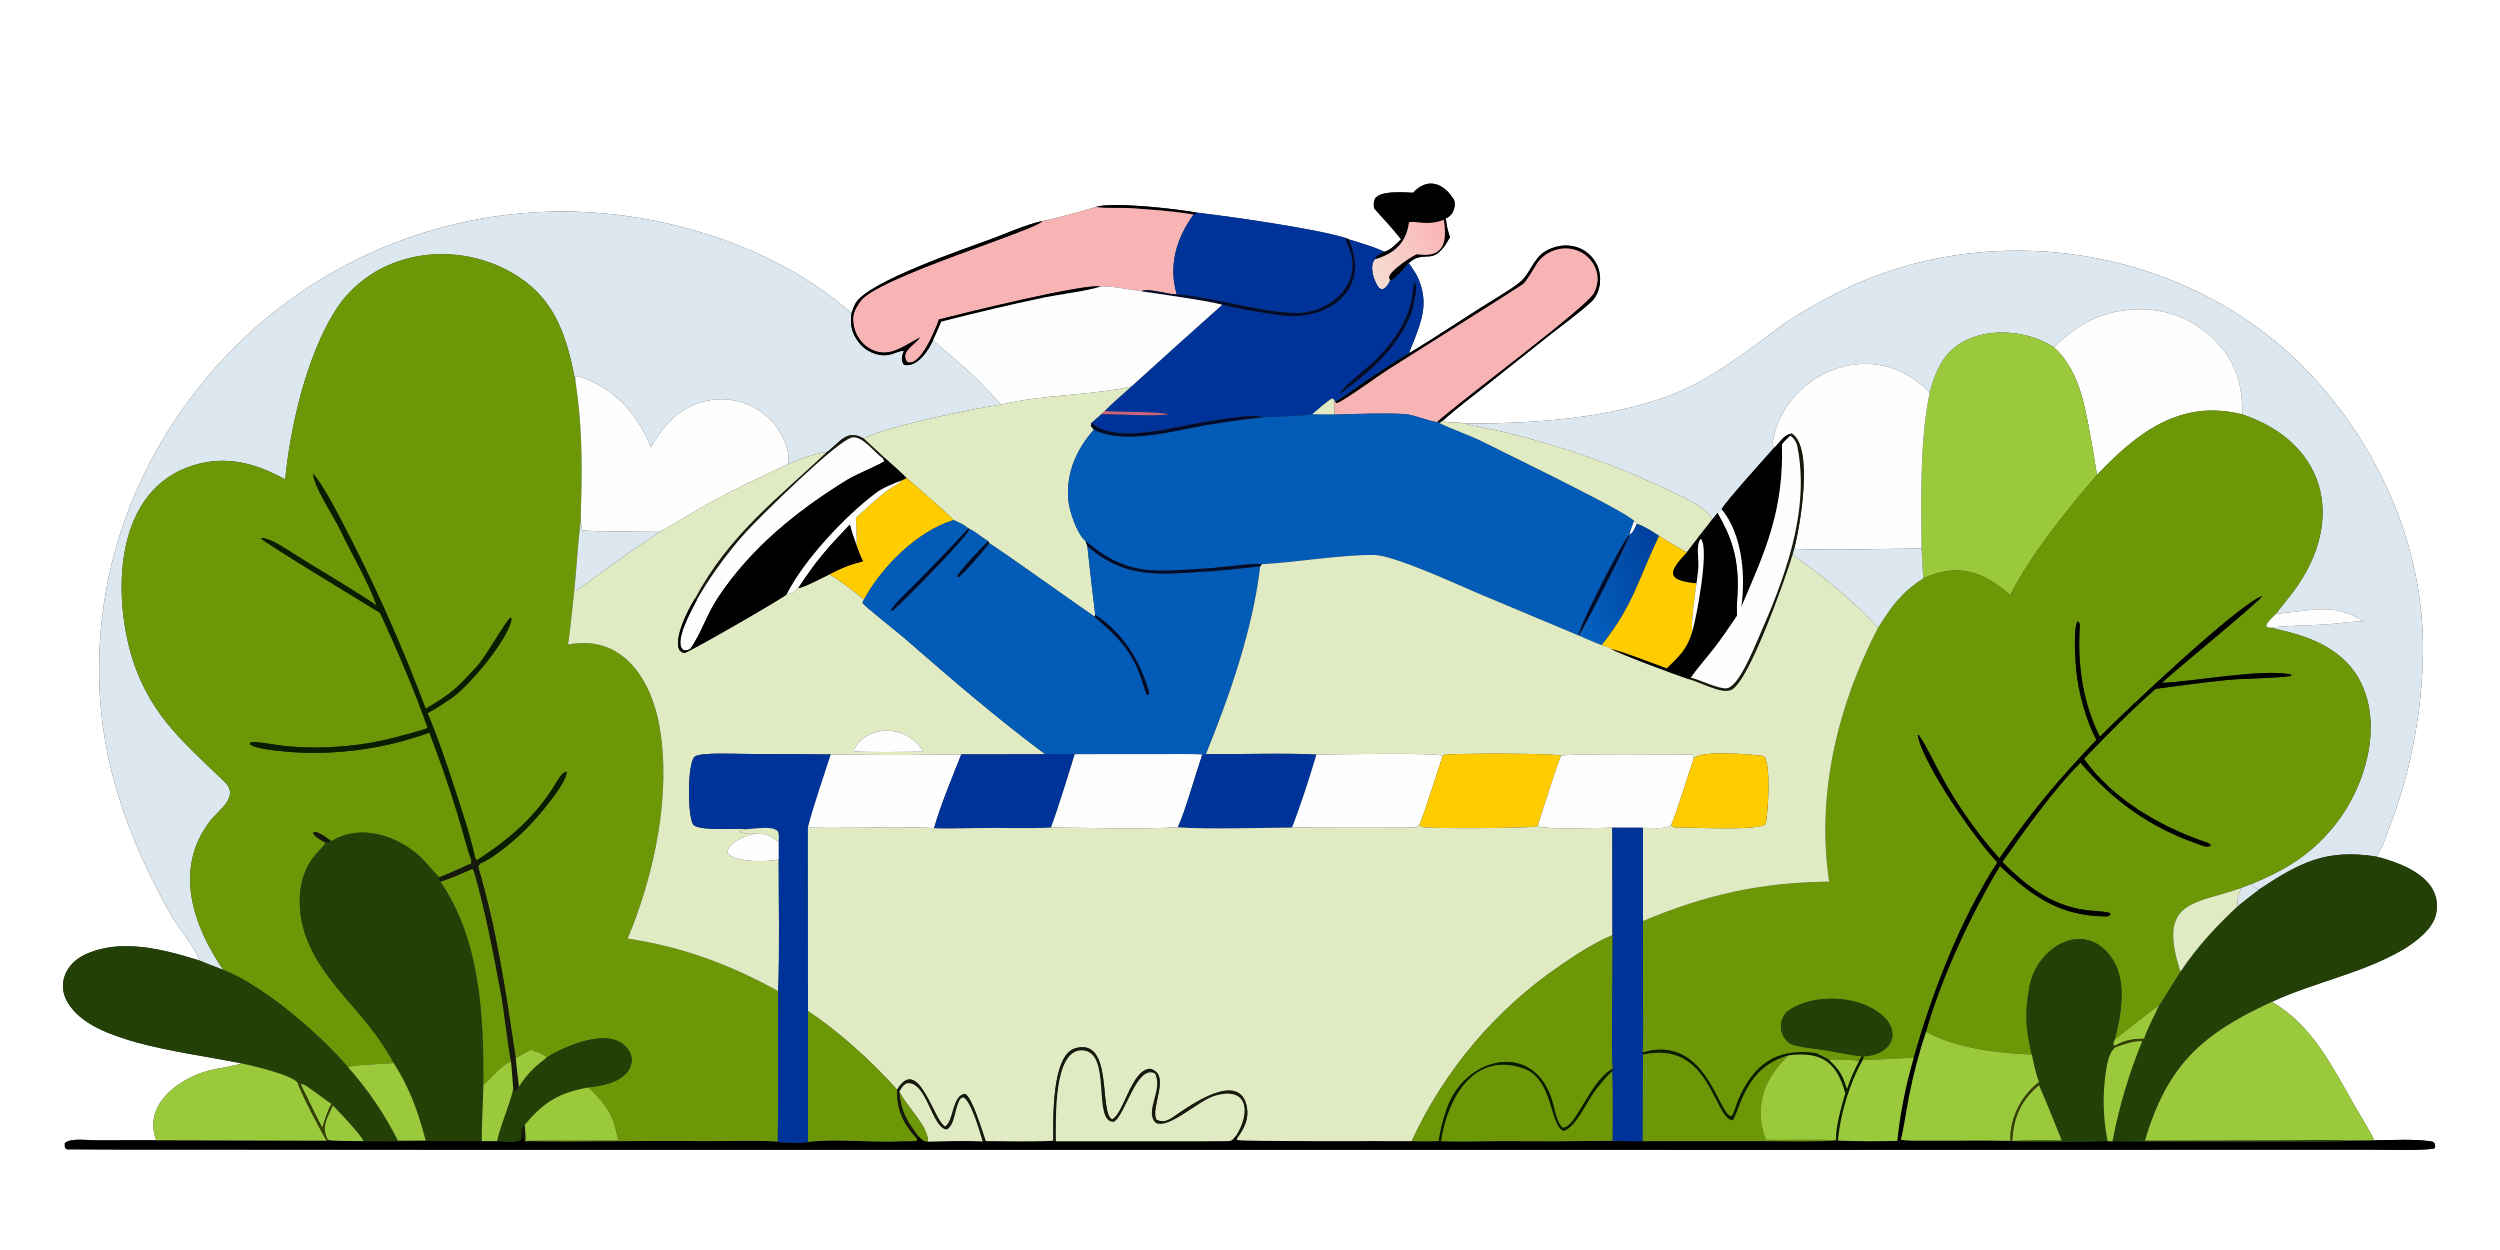 <?xml version="1.0" encoding="UTF-8"?> <svg xmlns="http://www.w3.org/2000/svg" xmlns:xlink="http://www.w3.org/1999/xlink" width="1024" height="512" viewBox="0 0 1024 512"><rect x="0" y="0" width="1024" height="512" fill="#333333" stroke="none"/><path fill="white" transform="scale(0.5 0.5)" d="M0 0L2048 0L2048 1024L0 1024L0 0ZM897.805 169.484C890.786 172.003 860.173 180.35 853.974 181.027C839.918 184.173 825.602 190.763 812.05 195.784C790.766 203.669 712.268 230.228 701.127 248.062C699.512 250.647 698.601 253.727 697.534 256.572C630.772 197.355 527.752 168.542 439.466 173.868C338.409 179.474 243.783 225.238 176.643 300.976C110.019 376.301 75.434 471.503 81.971 572.2C86.133 636.328 109.403 695.634 140.934 750.969C146.176 760.168 161.693 778.507 163.107 786.755C133.987 777.708 97.982 768.049 68.796 782.42C53.894 789.757 46.644 806.044 55.284 820.981C66.456 839.979 91.965 848.146 111.949 853.979C140.045 861.601 169.76 865.473 198.35 871.234C191.134 873.099 183.646 874.437 176.303 875.801C151.836 880.344 118.659 901.139 126.896 930.633C127.225 931.794 127.585 932.946 127.977 934.088L77.979 934.169C71.242 934.152 57.626 932.045 53.025 936.54L53.198 940.369C53.66 940.68 54.227 941.062 54.9 941.515C79.061 941.737 109.239 941.669 132.963 941.674L372.228 941.857L1498.64 941.955L1838.58 941.801L1941.4 941.812C1956 941.788 1980.64 942.687 1993.77 941.011L1994.89 939.842C1994.77 937.321 1994.57 935.48 1991.46 935.01C1977.29 932.869 1959.21 934.065 1944.99 934.139C1942.3 928.017 1932.45 911.89 1928.68 905.351C1910.21 873.317 1894.34 839.861 1861.05 820.741C1895.57 804.63 1935.13 797.438 1968.45 777.952C1978.91 771.622 1993.22 761.106 1995.71 748.392C2001.37 719.464 1967.93 707.082 1946.6 701.693C1952.45 693.722 1955.32 683.01 1958.85 673.731C1975.4 630.262 1984.35 580.748 1984.89 534.132C1985.9 447.268 1947.63 362.134 1887.09 300.821C1787.47 199.934 1624.42 176.343 1499.57 242.768C1487.93 248.959 1469.78 259.127 1459.35 266.83C1430.76 287.946 1399.79 312.51 1365.89 324.768C1314.53 343.338 1252.84 347.228 1198.69 346.897C1193.75 345.177 1187.53 347.221 1181.88 344.691C1191.25 336.007 1205.92 324.991 1216.25 316.783L1270.92 273.361C1281.87 264.802 1293.91 256.197 1303.99 246.822C1312.08 238.789 1312.71 224.296 1307.2 214.965C1298.43 200.113 1280.23 197.417 1265.97 205.839C1256.05 211.698 1253.61 224.222 1245.1 231.215C1239.77 235.602 1233.51 239.229 1227.72 242.994C1203.07 257.941 1179.05 274.504 1154.36 289.323C1154.75 287.304 1158.04 279.872 1158.94 277.481C1164.88 261.852 1169.14 249.285 1163.56 232.732C1161.66 226.427 1157.9 220.731 1153.98 215.54C1167.69 203.111 1173.88 220.372 1187.81 194.289C1185.68 187.785 1185.23 185.704 1184.4 178.903C1191.54 176.097 1193.16 166.736 1190.62 162.853C1181.27 148.57 1168.45 146.057 1157.63 157.862C1157.23 158.296 1127.45 154.404 1125.77 164.54C1125.28 165.572 1125.14 170.091 1126.09 171.148C1133.7 179.568 1140.71 187.064 1147.72 195.99C1144.69 199.142 1138.23 205.704 1133.99 206.168C1124.36 201.818 1115.06 199.188 1105 196.113L1102.08 194.853C1076.8 187.237 1008.89 177.466 980.994 174.26C965.24 171.257 911.935 165.126 897.805 169.484Z"></path><path transform="scale(0.5 0.5)" d="M1184.4 178.903L1182.72 180.081C1168.75 185.65 1157.71 180.116 1154.22 182.266C1152.03 198.929 1142.45 207.782 1126.26 212.465C1127.19 209.286 1131.01 207.802 1133.99 206.168C1138.23 205.704 1144.69 199.142 1147.72 195.99C1140.71 187.064 1133.7 179.568 1126.09 171.148C1125.14 170.091 1125.28 165.572 1125.77 164.54C1127.45 154.404 1157.23 158.296 1157.63 157.862C1168.45 146.057 1181.27 148.57 1190.62 162.853C1193.16 166.736 1191.54 176.097 1184.4 178.903Z"></path><path transform="scale(0.5 0.5)" d="M897.805 169.484C911.935 165.126 965.24 171.257 980.994 174.26L977.72 175.773C961.463 172.908 942.59 171.691 926.068 170.513C918.501 169.974 904.279 170.95 897.805 169.484Z"></path><path fill="#F8B4B4" transform="scale(0.5 0.5)" d="M853.974 181.027C860.173 180.35 890.786 172.003 897.805 169.484C904.279 170.95 918.501 169.974 926.068 170.513C942.59 171.691 961.463 172.908 977.72 175.773C963.801 195.236 956.972 217.388 963.979 241.039C956.704 241.497 940.305 235.467 934.953 238.618C929.318 237.697 904.954 233.426 901.454 234.814C889.627 231.692 786.799 257.192 769.169 261.709C769.001 262.205 768.826 262.698 768.645 263.189C766.034 270.401 753.779 300.769 743.316 296.659C737.027 288.609 748.14 283.468 753.989 276.243C746.885 280.068 737.092 286.431 729.774 288.167C723.535 289.682 716.947 288.548 711.573 285.035C705.413 281.022 701.089 274.737 699.545 267.549C697.657 258.502 699.686 254.374 704.677 246.978C717.886 227.403 849.106 188.605 853.974 181.027Z"></path><path fill="#DCE7EF" transform="scale(0.5 0.5)" d="M163.107 786.755C161.693 778.507 146.176 760.168 140.934 750.969C109.403 695.634 86.133 636.328 81.971 572.2C75.434 471.503 110.019 376.301 176.643 300.976C243.783 225.238 338.409 179.474 439.466 173.868C527.752 168.542 630.772 197.355 697.534 256.572C696.312 265.73 697.504 272.56 703.311 280.178C707.765 286.123 714.451 289.996 721.825 290.901C731.091 292.02 735.794 286.662 740.495 287.59C738.839 291.079 737.784 295.722 740.62 298.892C751.582 301.128 760.564 287.164 764.388 278.692C788.893 300.576 796.94 305.179 819.844 331.485C799.033 334.342 725.426 349.547 707.518 359.217C693.245 350.925 687.772 362.986 676.969 370.635C670.816 370.172 651.806 377.311 645.884 380.129C646.005 376.644 646.123 373.308 645.379 369.884C642.172 355.715 633.413 343.427 621.065 335.774C608.135 327.622 592.455 325.051 577.599 328.648C555.571 334.112 544.161 347.94 533.224 366.366C531.948 363.029 530.49 359.766 528.857 356.589C516.941 332.986 498.61 316.251 473.398 307.964L471.755 308.95L471.366 312.082C464.527 277.412 455.89 247.028 424.722 226.722C375.544 194.681 305.787 204.032 273.899 255.614C251.043 292.586 237.791 349.368 233.631 392.73C209.658 379.571 185.893 372.941 159.124 380.957C93.376 400.644 92.178 486.136 108.109 538.498C113.925 557.624 123.31 575.476 135.767 591.111C149.953 608.999 167.256 624.339 183.672 640.164C196.869 652.886 179.506 662.684 171.357 673.549C142.239 712.371 158.195 758.425 182.916 794.52C176.269 792.047 169.664 789.458 163.107 786.755Z"></path><path fill="#039" transform="scale(0.5 0.5)" d="M980.994 174.26C1008.89 177.466 1076.8 187.237 1102.08 194.853C1102.71 199.237 1104.8 201.91 1106.15 205.888C1115.78 234.466 1087.32 257.466 1060.57 256.431C1028.79 255.202 995.873 243.821 963.979 241.039C956.972 217.388 963.801 195.236 977.72 175.773L980.994 174.26Z"></path><path transform="scale(0.5 0.5)" d="M1182.72 180.081L1184.4 178.903C1185.23 185.704 1185.68 187.785 1187.81 194.289C1173.88 220.372 1167.69 203.111 1153.98 215.54C1150.53 219.23 1142.62 229.276 1138.7 229.849C1138.91 230.446 1137.92 227.763 1138.23 228.178C1134.98 223.707 1159.24 207.976 1161.05 208.257C1182.63 211.61 1185.8 198.522 1182.72 180.081Z"></path><path transform="scale(0.5 0.5)" d="M697.534 256.572C698.601 253.727 699.512 250.647 701.127 248.062C712.268 230.228 790.766 203.669 812.05 195.784C825.602 190.763 839.918 184.173 853.974 181.027C849.106 188.605 717.886 227.403 704.677 246.978C699.686 254.374 697.657 258.502 699.545 267.549C701.089 274.737 705.413 281.022 711.573 285.035C716.947 288.548 723.535 289.682 729.774 288.167C737.092 286.431 746.885 280.068 753.989 276.243C748.14 283.468 737.027 288.609 743.316 296.659C753.779 300.769 766.034 270.401 768.645 263.189C768.826 262.698 769.001 262.205 769.169 261.709C786.799 257.192 889.627 231.692 901.454 234.814C891.241 238.303 867.909 241.179 855.839 243.626C827.456 249.622 799.208 256.244 771.116 263.486C769.021 268.282 766.653 274.079 764.388 278.692C760.564 287.164 751.582 301.128 740.62 298.892C737.784 295.722 738.839 291.079 740.495 287.59C735.794 286.662 731.091 292.02 721.825 290.901C714.451 289.996 707.765 286.123 703.311 280.178C697.504 272.56 696.312 265.73 697.534 256.572Z"></path><defs><linearGradient id="gradient_0" gradientUnits="userSpaceOnUse" x1="1182.042" y1="186.855" x2="1122.777" y2="220.138"><stop offset="0" stop-color="#FAB4B4"></stop><stop offset="1" stop-color="#F6DCD2"></stop></linearGradient></defs><path fill="url(#gradient_0)" transform="scale(0.5 0.5)" d="M1126.26 212.465C1142.45 207.782 1152.03 198.929 1154.22 182.266C1157.71 180.116 1168.75 185.65 1182.72 180.081C1185.8 198.522 1182.63 211.61 1161.05 208.257C1159.24 207.976 1134.98 223.707 1138.23 228.178C1137.92 227.763 1138.91 230.446 1138.7 229.849C1137.53 233.044 1135.35 235.853 1132.27 237.183L1129.77 235.932C1125.45 230.487 1121.44 218.174 1126.26 212.465Z"></path><path fill="#030C2B" transform="scale(0.5 0.5)" d="M963.979 241.039C995.873 243.821 1028.79 255.202 1060.57 256.431C1087.32 257.466 1115.78 234.466 1106.15 205.888C1104.8 201.91 1102.71 199.237 1102.08 194.853L1105 196.113C1123.73 237.336 1088.29 263.276 1049.99 258.477C1034.66 256.556 1016.15 253.28 1001.16 249.72C991.667 246.593 947.02 240.461 934.953 238.618C940.305 235.467 956.704 241.497 963.979 241.039Z"></path><path fill="#039" transform="scale(0.5 0.5)" d="M1105 196.113C1115.06 199.188 1124.36 201.818 1133.99 206.168C1131.01 207.802 1127.19 209.286 1126.26 212.465C1121.44 218.174 1125.45 230.487 1129.77 235.932L1132.27 237.183C1135.35 235.853 1137.53 233.044 1138.7 229.849C1142.62 229.276 1150.53 219.23 1153.98 215.54C1157.9 220.731 1161.66 226.427 1163.56 232.732C1169.14 249.285 1164.88 261.852 1158.94 277.481C1158.04 279.872 1154.75 287.304 1154.36 289.323C1141.44 297.145 1128.76 305.371 1116.35 313.99C1111.75 317.139 1098 327.054 1093.69 329.229L1093.19 328.861L1093.41 327.837L1091.43 326.37C1087.5 328.217 1078.55 336.262 1074.75 339.495C1071.23 340.534 1039.41 342.073 1034.73 341.812C1025.85 339.664 1018.17 341.259 1009.14 342.42C997.988 343.812 986.878 345.565 975.834 347.675C954.141 351.745 911.626 362.712 894.153 346.292L902.195 339.25C919.118 339.185 940.036 341.124 956.758 339.536C953.682 337.171 913.153 337.605 904.927 336.674C910.544 330.808 920.619 322.269 926.882 316.552C951.516 294.136 976.276 271.858 1001.16 249.72C1016.15 253.28 1034.66 256.556 1049.99 258.477C1088.29 263.276 1123.73 237.336 1105 196.113ZM1159.89 239.968C1160.06 236.689 1160.57 233.925 1158.93 231.116C1157.42 234.002 1157.34 240.346 1156.67 244.027C1154.43 256.512 1148.96 267.535 1141.63 277.764C1137.26 283.787 1132.4 289.432 1127.09 294.639C1121.67 299.983 1098.87 317.914 1097.68 322.558C1121.72 305.211 1144.85 285.231 1156.23 256.627C1157.39 253.707 1159.04 243.795 1159.89 239.968Z"></path><path transform="scale(0.5 0.5)" d="M1154.36 289.323C1179.05 274.504 1203.07 257.941 1227.72 242.994C1233.51 239.229 1239.77 235.602 1245.1 231.215C1253.61 224.222 1256.05 211.698 1265.97 205.839C1280.23 197.417 1298.43 200.113 1307.2 214.965C1312.71 224.296 1312.08 238.789 1303.99 246.822C1293.91 256.197 1281.87 264.802 1270.92 273.361L1216.25 316.783C1205.92 324.991 1191.25 336.007 1181.88 344.691L1179.18 346.513L1177.22 345.657C1196.5 328.024 1299.39 252.118 1305.72 240.086C1308.81 234.208 1309.69 227.612 1307.59 221.249C1305.31 214.535 1300.39 209.04 1293.97 206.035C1281.54 200.103 1265.51 205.041 1258.49 216.779C1256.55 220.019 1249.96 231.256 1247.45 232.892C1235.77 240.468 1223.93 247.938 1212.15 255.378L1137.16 302.771C1128.73 308.153 1101.69 327.928 1095.2 330.32L1093.69 329.229C1098 327.054 1111.75 317.139 1116.35 313.99C1128.76 305.371 1141.44 297.145 1154.36 289.323Z"></path><path fill="#F8B4B4" transform="scale(0.5 0.5)" d="M1093.19 328.861L1093.69 329.229L1095.2 330.32C1101.69 327.928 1128.73 308.153 1137.16 302.771L1212.15 255.378C1223.93 247.938 1235.77 240.468 1247.45 232.892C1249.96 231.256 1256.55 220.019 1258.49 216.779C1265.51 205.041 1281.54 200.103 1293.97 206.035C1300.39 209.04 1305.31 214.535 1307.59 221.249C1309.69 227.612 1308.81 234.208 1305.72 240.086C1299.39 252.118 1196.5 328.024 1177.22 345.657C1173.95 346.078 1157.03 339.596 1152 339.286C1132.82 338.104 1112.35 339.148 1093.12 339.62L1093.19 328.861Z"></path><path fill="#DCE7EF" transform="scale(0.5 0.5)" d="M1682.51 284.518C1656.64 267.217 1610.48 266.481 1591.73 295.075C1586.51 303.037 1583.19 312.633 1580.77 321.805C1577.76 317.851 1573.38 314.739 1569.4 311.794C1525.18 279.056 1461.88 308.614 1452.33 361.113C1451.91 363.409 1452.31 364.887 1453.24 366.98C1446.4 374.652 1413.74 410.786 1410.36 417.127L1406.98 420.271L1402.78 425.456C1397.54 415.447 1380.28 407.958 1370.22 403.109C1326.6 382.07 1280.85 365.75 1233.77 354.427C1222.03 351.483 1210.52 349.768 1198.69 346.897C1252.84 347.228 1314.53 343.338 1365.89 324.768C1399.79 312.51 1430.76 287.946 1459.35 266.83C1469.78 259.127 1487.93 248.959 1499.57 242.768C1624.42 176.343 1787.47 199.934 1887.09 300.821C1947.63 362.134 1985.9 447.268 1984.89 534.132C1984.35 580.748 1975.4 630.262 1958.85 673.731C1955.32 683.01 1952.45 693.722 1946.6 701.693C1905.67 695.276 1884.16 706.383 1850.24 728.917C1847.77 727.915 1846.24 726.133 1844.28 724.271C1856.76 718.98 1866.99 714.245 1878.51 706.96C1909.66 687.001 1931.6 655.473 1939.48 619.326C1945.42 592.637 1941.94 562.017 1921.74 542.005C1904.69 525.113 1882.4 519.053 1859.7 514.192C1880.34 511.713 1900.3 512.811 1920.85 510.02C1925.66 509.367 1931.3 509.247 1936.18 508.977C1911.06 492.992 1892.57 500.572 1864.4 502.954C1867.69 498.567 1871.6 493.566 1875.04 489.329C1921.78 431.668 1909.39 364.025 1836.91 339.464C1837.06 315.12 1831.85 296.397 1814.32 278.669C1798.48 262.565 1776.85 253.461 1754.26 253.381C1724.46 253.289 1703 264.258 1682.51 284.518Z"></path><path fill="#6C9807" transform="scale(0.5 0.5)" d="M233.631 392.73C237.791 349.368 251.043 292.586 273.899 255.614C305.787 204.032 375.544 194.681 424.722 226.722C455.89 247.028 464.527 277.412 471.366 312.082C476.603 345.458 477.036 377.182 476.079 410.917C475.948 415.545 475.7 421.163 475.887 425.691C473.4 443.443 472.383 464.964 470.512 483.245C468.93 497.448 467.412 514.149 465.317 528.051C510.142 519.281 533.497 556.827 540.228 594.78C550.148 650.71 535.942 716.992 514.18 768.897C558.92 775.665 597.954 790.026 637.516 811.982C637.2 852.968 637.784 894.587 637.149 935.433C622.108 933.844 592.164 935.183 575.675 934.906C527.67 934.099 478.194 936.022 430.264 934.893C436.9 934.062 450.022 934.365 457.113 934.334L506.468 934.155C502.086 912.266 497.513 906.351 482.201 890.82C494.37 889.417 513.706 885.855 517.077 871.608C517.946 867.932 517.311 864.062 515.312 860.857C502.201 839.557 463.796 856.406 447.968 866.152C444.321 863.102 439.411 861.633 434.914 859.949L422.473 866.767C414.495 813.672 407.056 761.601 391.62 709.849L393.462 707.34C404.978 702.765 423.348 686.824 432.175 677.878C439.749 670.202 464.685 641.569 464.23 632.081C460.954 632.947 459.033 635.532 457.328 638.424C439.892 668.003 419.221 686.154 390.468 704.817L388.978 702.049C387.943 694.888 382.031 675.474 379.721 668.226C371.005 640.881 361.295 610.676 350.307 584.2C358.172 580.052 363.211 576.493 370.24 571.686C384.345 562.037 417.163 522.952 419.134 506.74L418.116 506.064C414.694 508.005 398.364 537.416 391.121 545.372C374.587 563.534 370.079 568.096 348.725 580.535C329.122 528.251 306.303 477.229 280.4 427.763C275.036 417.528 263.896 395.988 256.333 387.904C257.79 400.371 273.199 422.415 279.188 435.096C288.016 453.791 301.602 476.464 308.459 495.923C284.703 479.948 259.836 465.983 235.766 450.522C230.852 447.366 219.167 439.984 213.492 440.814C214.643 443.481 300.649 495.363 311.239 502.026C324.1 529.265 340.436 567.849 350.385 596.389C342.909 598.99 332.299 601.936 324.757 603.743C295.768 611.725 262.488 614.086 232.452 611.03C227.016 610.476 208.991 606.916 205.229 608.169L204.597 609.616C209.26 614.549 242.839 616.537 250.992 616.757C277.129 617.218 303.208 614.111 328.505 607.52C335.09 605.496 345.622 602.601 351.743 600.165C360.265 622.3 368.008 644.728 374.958 667.406C378.153 677.851 382.439 694.738 386.002 704.31L386.23 707.23C377.65 711.07 368.636 715.284 359.938 718.731C358.632 717.969 352.286 710.575 350.984 708.99C332.88 686.96 297.616 672.863 271.461 689.118C267.237 686.114 262.802 682.335 257.8 681.468L256.398 682.237C257.788 685.774 263.517 688.475 266.895 690.455C265.553 692.841 258.81 699.443 256.043 703.234C244.597 718.912 243.722 739.015 247.687 757.428C259.219 803.64 299.777 826.961 322.479 870.816C315.314 871.734 288.447 872.165 285.07 874.218C261.617 846.814 216.408 807.73 182.916 794.52C158.195 758.425 142.239 712.371 171.357 673.549C179.506 662.684 196.869 652.886 183.672 640.164C167.256 624.339 149.953 608.999 135.767 591.111C123.31 575.476 113.925 557.624 108.109 538.498C92.178 486.136 93.376 400.644 159.124 380.957C185.893 372.941 209.658 379.571 233.631 392.73Z"></path><path fill="#030C2B" transform="scale(0.5 0.5)" d="M1097.68 322.558C1098.87 317.914 1121.67 299.983 1127.09 294.639C1132.4 289.432 1137.26 283.787 1141.63 277.764C1148.96 267.535 1154.43 256.512 1156.67 244.027C1157.34 240.346 1157.42 234.002 1158.93 231.116C1160.57 233.925 1160.06 236.689 1159.89 239.968C1159.04 243.795 1157.39 253.707 1156.23 256.627C1144.85 285.231 1121.72 305.211 1097.68 322.558Z"></path><path fill="#FEFEFE" transform="scale(0.5 0.5)" d="M901.454 234.814C904.954 233.426 929.318 237.697 934.953 238.618C947.02 240.461 991.667 246.593 1001.16 249.72C976.276 271.858 951.516 294.136 926.882 316.552C893.983 324.158 853.991 323.031 819.844 331.485C796.94 305.179 788.893 300.576 764.388 278.692C766.653 274.079 769.021 268.282 771.116 263.486C799.208 256.244 827.456 249.622 855.839 243.626C867.909 241.179 891.241 238.303 901.454 234.814Z"></path><path fill="#FEFEFE" transform="scale(0.5 0.5)" d="M1682.51 284.518C1703 264.258 1724.46 253.289 1754.26 253.381C1776.85 253.461 1798.48 262.565 1814.32 278.669C1831.85 296.397 1837.06 315.12 1836.91 339.464C1786.46 326.788 1751.06 354.166 1718.12 388.779C1717.13 386.672 1715.26 372.146 1714.61 368.844C1708.84 339.498 1705.81 305.412 1682.51 284.518Z"></path><path fill="#9ACA3C" transform="scale(0.5 0.5)" d="M1580.77 321.805C1583.19 312.633 1586.51 303.037 1591.73 295.075C1610.48 266.481 1656.64 267.217 1682.51 284.518C1705.81 305.412 1708.84 339.498 1714.61 368.844C1715.26 372.146 1717.13 386.672 1718.12 388.779C1692.87 418.06 1664.41 453.104 1646.78 487.475C1624.08 468.026 1604.71 460.95 1575.66 473.678C1574.96 465.916 1574.63 457.137 1574.15 449.278C1573.79 409.07 1572.67 361.008 1580.77 321.805Z"></path><path fill="#FEFEFE" transform="scale(0.5 0.5)" d="M1453.24 366.98C1452.31 364.887 1451.91 363.409 1452.33 361.113C1461.88 308.614 1525.18 279.056 1569.4 311.794C1573.38 314.739 1577.76 317.851 1580.77 321.805C1572.67 361.008 1573.79 409.07 1574.15 449.278C1542.51 449.563 1500.4 451.106 1469.76 449.637C1474.62 431.596 1485.98 366.528 1467.89 355.171C1460.62 356.47 1458.66 362.151 1453.24 366.98Z"></path><path fill="#FEFEFE" transform="scale(0.5 0.5)" d="M471.366 312.082L471.755 308.95L473.398 307.964C498.61 316.251 516.941 332.986 528.857 356.589C530.49 359.766 531.948 363.029 533.224 366.366C544.161 347.94 555.571 334.112 577.599 328.648C592.455 325.051 608.135 327.622 621.065 335.774C633.413 343.427 642.172 355.715 645.379 369.884C646.123 373.308 646.005 376.644 645.884 380.129C622.881 390.72 602.87 400.18 580.628 412.305C569.453 418.397 551.251 430.177 541.351 435.018C528.399 435.011 487.485 435.853 477.287 434.472C476.037 432.833 476.049 428.053 475.887 425.691C475.7 421.163 475.948 415.545 476.079 410.917C477.036 377.182 476.603 345.458 471.366 312.082Z"></path><path fill="#E0EBC4" transform="scale(0.5 0.5)" d="M819.844 331.485C853.991 323.031 893.983 324.158 926.882 316.552C920.619 322.269 910.544 330.808 904.927 336.674L902.195 339.25L894.153 346.292L893.585 348.857L896.11 351.98C881.998 368.022 873.845 386.203 874.997 407.878C875.5 417.34 881.909 437.082 889.266 443.198L890.773 447.46C892.78 466.205 894.935 484.932 897.239 503.642L896.66 505.139C895.902 504.977 819.348 450.329 810.503 445.098L809.51 443.301C804.39 440.433 800.51 436.522 794.148 433.254L793.341 432.883C788.691 429.29 786.422 428.405 781.177 426.054C771.437 416.143 753.491 401.21 742.747 391.669C737.069 385.927 730.397 380.216 724.321 374.809L707.518 359.217C725.426 349.547 799.033 334.342 819.844 331.485Z"></path><path fill="#E0EBC4" transform="scale(0.5 0.5)" d="M1074.75 339.495C1078.55 336.262 1087.5 328.217 1091.43 326.37L1093.41 327.837L1093.19 328.861L1093.12 339.62C1086.82 339.777 1081.04 339.66 1074.75 339.495Z"></path><path fill="#C9667C" transform="scale(0.5 0.5)" d="M902.195 339.25L904.927 336.674C913.153 337.605 953.682 337.171 956.758 339.536C940.036 341.124 919.118 339.185 902.195 339.25Z"></path><path fill="#6C9807" transform="scale(0.5 0.5)" d="M1718.12 388.779C1751.06 354.166 1786.46 326.788 1836.91 339.464C1909.39 364.025 1921.78 431.668 1875.04 489.329C1871.6 493.566 1867.69 498.567 1864.4 502.954C1861.92 505.442 1857.4 509.38 1856.49 512.506C1857.73 514.257 1857.05 513.721 1859.7 514.192C1882.4 519.053 1904.69 525.113 1921.74 542.005C1941.94 562.017 1945.42 592.637 1939.48 619.326C1931.6 655.473 1909.66 687.001 1878.51 706.96C1866.99 714.245 1856.76 718.98 1844.28 724.271L1836.11 727.435C1797.91 740.957 1767.45 736.914 1785.79 794.62C1785.96 795.036 1786.13 795.452 1786.31 795.867C1783.33 800.599 1770.84 821.283 1768.5 824.087C1765.84 824.486 1737.73 847.78 1732.4 851.566C1737.87 831.641 1742.2 803.961 1731.02 786.435C1709.1 752.086 1668.99 774.611 1662.61 808.024C1658.57 829.203 1659.44 843.915 1664.48 863.906C1636.93 862.866 1602.27 858.834 1577.81 845.227C1590 801.502 1615.02 748.128 1638.34 709.422C1664.79 734.636 1688.49 751.01 1726.73 750.707L1728.89 749.346L1728.42 747.872C1724.24 746.787 1718.47 746.411 1714.07 746.094C1683.56 743.891 1661.39 727.367 1640.35 706.063C1657.51 681.55 1683.27 645.452 1704.36 624.791C1730.78 655.792 1760.9 677.636 1799.73 691.097C1803.11 692.27 1808.21 695.112 1811.17 692.543C1809.82 690.477 1808.04 690.236 1805.67 689.422C1768.84 676.796 1730.22 654.121 1707.19 621.624C1727.64 600.549 1743.89 583.736 1765.83 564.296C1785.31 561.65 1803.81 559.191 1823.38 557.158C1839.11 555.523 1861.95 555.901 1876.54 553.809L1877.02 552.714L1877.75 552.726C1853.95 547.307 1796.91 558.473 1770.97 559.407C1781.11 549.778 1851.18 492.564 1853.26 488.249C1834.17 494.462 1739.12 584.245 1720.17 603.52C1706.29 575.575 1701.88 545.083 1703.67 514.487C1703.82 511.943 1704.24 510.081 1701.92 509.055C1698.31 514.283 1700.11 541.875 1700.83 549.033C1702.69 567.321 1708.73 589.918 1717.37 606.113C1684.79 640.324 1664.72 664.203 1637.89 703.166C1619.76 682.778 1603.96 660.424 1590.8 636.522C1585.61 627.203 1577.56 609.933 1571.84 602.139L1570.95 602.119C1575.12 625.83 1618.31 687.92 1636.24 706.415C1605.52 754.125 1583.05 812.413 1567.66 866.771C1566.17 866.128 1532.72 868.715 1526.07 868.257L1526.6 865.357C1550.43 864.351 1558.92 844.393 1539.68 829.911C1520.49 815.471 1487.18 814.222 1466.79 826.695C1456.9 832.749 1456.01 847.266 1466.02 854.673C1471.85 858.016 1489.08 859.157 1496.56 860.51C1506.75 862.552 1514.91 864.011 1525.29 865.365L1522.91 869.015C1517.68 868.232 1503.2 867.819 1498.11 868.074C1495.12 866.186 1490.94 864.342 1487.67 862.785C1487.22 862.716 1486.78 862.653 1486.34 862.597C1453.98 858.475 1435.76 873.108 1423.56 902.047C1422.04 905.651 1420.65 912.652 1418.13 914.621C1406.75 911.333 1397.45 847.054 1345.47 862.184C1346.39 855.06 1345.95 833.667 1345.95 825.691L1345.9 754.536C1397.44 732.889 1442.61 722.793 1498.45 722.278C1487.79 650.716 1505.43 577.719 1538.57 514.168C1549.91 496.176 1557.68 485.234 1575.66 473.678C1604.71 460.95 1624.08 468.026 1646.78 487.475C1664.41 453.104 1692.87 418.06 1718.12 388.779Z"></path><path fill="#025BB6" transform="scale(0.5 0.5)" d="M1034.73 341.812C1039.41 342.073 1071.23 340.534 1074.75 339.495C1081.04 339.66 1086.82 339.777 1093.12 339.62C1112.35 339.148 1132.82 338.104 1152 339.286C1157.03 339.596 1173.95 346.078 1177.22 345.657L1179.18 346.513C1190.2 352.04 1203.83 356.432 1214.96 362.01C1242.94 376.044 1271.46 389.695 1299.2 404.146C1308.52 409.003 1331.24 420.46 1338.69 426.546C1337.73 429.225 1335.24 435.639 1334.89 438.138C1330.33 440.762 1293.28 513.894 1293.15 520.603L1211.48 486.331C1194.27 479.072 1142.15 454.881 1125.78 454.638C1099.87 454.252 1061.18 460.717 1033.7 462.195C1022.35 461.191 996.881 465.746 983.483 465.954C941.929 468.835 921.567 470.535 889.266 443.198C881.909 437.082 875.5 417.34 874.997 407.878C873.845 386.203 881.998 368.022 896.11 351.98C921.153 364.669 960.589 353.008 988.027 348.22C1003.52 345.579 1019.1 343.442 1034.73 341.812Z"></path><path fill="#030C2B" transform="scale(0.5 0.5)" d="M1034.73 341.812C1019.1 343.442 1003.52 345.579 988.027 348.22C960.589 353.008 921.153 364.669 896.11 351.98L893.585 348.857L894.153 346.292C911.626 362.712 954.141 351.745 975.834 347.675C986.878 345.565 997.988 343.812 1009.14 342.42C1018.17 341.259 1025.85 339.664 1034.73 341.812Z"></path><path fill="#E0EBC4" transform="scale(0.5 0.5)" d="M1179.18 346.513L1181.88 344.691C1187.53 347.221 1193.75 345.177 1198.69 346.897C1210.52 349.768 1222.03 351.483 1233.77 354.427C1280.85 365.75 1326.6 382.07 1370.22 403.109C1380.28 407.958 1397.54 415.447 1402.78 425.456C1395.66 434.414 1388.65 443.464 1381.76 452.605C1373.74 448.053 1366.86 444.032 1359.13 439.004C1354.48 435.898 1345.98 430.526 1340.77 429.158C1339.98 428.513 1339.31 427.419 1338.69 426.546C1331.24 420.46 1308.52 409.003 1299.2 404.146C1271.46 389.695 1242.94 376.044 1214.96 362.01C1203.83 356.432 1190.2 352.04 1179.18 346.513Z"></path><path transform="scale(0.5 0.5)" d="M1453.24 366.98C1458.66 362.151 1460.62 356.47 1467.89 355.171L1466.59 356.879C1464.24 359.155 1461.73 361.421 1459.77 364.027C1461.36 417.803 1446.49 450.789 1426.44 497.144C1430.12 471.597 1427.32 437.896 1410.36 417.127C1413.74 410.786 1446.4 374.652 1453.24 366.98Z"></path><path fill="#16190C" transform="scale(0.5 0.5)" d="M1467.89 355.171C1485.98 366.528 1474.62 431.596 1469.76 449.637L1468.4 454.733C1462.65 473.839 1433.36 556.75 1418.87 564.875C1414.79 567.163 1409.29 565.607 1405.12 564.317C1397.41 561.935 1389.94 558.151 1382.2 556.053L1385.07 555.083C1392.21 556.753 1408.39 564.706 1414.68 563.814C1424.09 562.479 1436.19 532.476 1439.67 524.598C1461.2 475.908 1483.13 419.599 1472.37 365.776C1471.62 362.032 1469.63 359.075 1466.59 356.879L1467.89 355.171Z"></path><path fill="#16190C" transform="scale(0.5 0.5)" d="M676.969 370.635C687.772 362.986 693.245 350.925 707.518 359.217L724.321 374.809L723.266 375.516L722.555 375.017C716.284 370.551 706.924 357.554 698.667 358.277C687.137 359.286 622.018 424.021 611.717 435.25C602.625 445.161 594.098 456.095 586.312 467.055C580.859 474.823 575.763 482.835 571.041 491.069L569.288 490.412C597.022 438.502 635.817 409.273 676.969 370.635Z"></path><path fill="#FEFEFE" transform="scale(0.5 0.5)" d="M571.041 491.069C575.763 482.835 580.859 474.823 586.312 467.055C594.098 456.095 602.625 445.161 611.717 435.25C622.018 424.021 687.137 359.286 698.667 358.277C706.924 357.554 716.284 370.551 722.555 375.017L723.266 375.516L724.57 377.826C721.067 380.539 701.544 388.459 694.167 392.991C653.095 418.225 614.885 449.086 588.11 489.683C578.95 503.571 574.727 518.098 565.897 531.098C564.917 532.542 562.542 532.578 560.693 532.878C550.432 528.357 566.53 499.841 570.026 493.023C570.361 492.37 570.699 491.718 571.041 491.069Z"></path><path fill="#FEFEFE" transform="scale(0.5 0.5)" d="M1459.77 364.027C1461.73 361.421 1464.24 359.155 1466.59 356.879C1469.63 359.075 1471.62 362.032 1472.37 365.776C1483.13 419.599 1461.2 475.908 1439.67 524.598C1436.19 532.476 1424.09 562.479 1414.68 563.814C1408.39 564.706 1392.21 556.753 1385.07 555.083C1390.07 547.526 1398.09 538.747 1403.79 531.308C1410.77 522.201 1416.51 513.74 1422.91 504.225C1422.45 496.292 1423.48 488.058 1423.55 480.045C1423.76 456.71 1418.48 440.064 1406.98 420.271L1410.36 417.127C1427.32 437.896 1430.12 471.597 1426.44 497.144C1446.49 450.789 1461.36 417.803 1459.77 364.027Z"></path><path fill="#E0EBC4" transform="scale(0.5 0.5)" d="M645.884 380.129C651.806 377.311 670.816 370.172 676.969 370.635C635.817 409.273 597.022 438.502 569.288 490.412C563.704 499.201 552.024 522.086 556.385 532.269C559.086 534.759 557.891 534.277 561.024 534.83C567.415 532.582 642.759 489.264 644.479 486.826C647.965 486.56 651.553 484.073 653.985 481.657C657.907 481.74 675.063 472.631 679.512 470.43C686.909 474.6 701.224 485.511 707.771 491.11L706.458 493.926C709.349 497.498 735.94 518.416 741.366 523.15C778.367 555.435 816.837 588.57 856.284 617.876L787.511 617.976L756.734 618.271C739.062 618.832 717.886 618.348 700.097 618.29C693.581 618.14 687.065 618.054 680.548 618.03C657.313 617.765 634.077 617.636 610.84 617.643C603.535 617.621 574.325 616.212 569.236 619.721C562.79 624.165 562.947 672.876 568.736 676.32C576.197 680.758 602.484 678.517 613.549 679.083L606.164 680.185L605.96 680.468C607.592 683.191 615.094 683.494 618.272 682.993C611.713 684.297 594.599 690.643 596.16 698.932C602.96 706.793 628.76 706.161 637.91 704.053C637.863 738.684 638.714 777.714 637.516 811.982C597.954 790.026 558.92 775.665 514.18 768.897C535.942 716.992 550.148 650.71 540.228 594.78C533.497 556.827 510.142 519.281 465.317 528.051C467.412 514.149 468.93 497.448 470.512 483.245C470.76 483.276 472.627 483.579 472.711 483.518C486.616 473.333 500.562 463.164 514.628 453.203C523.434 446.968 532.634 441.364 541.351 435.018C551.251 430.177 569.453 418.397 580.628 412.305C602.87 400.18 622.881 390.72 645.884 380.129ZM699.586 615.383C705.297 616.552 747.251 615.854 756.006 615.773C745.474 594.742 711.638 591.82 699.648 613.788L699.586 615.383Z"></path><path transform="scale(0.5 0.5)" d="M723.266 375.516L724.321 374.809C730.397 380.216 737.069 385.927 742.747 391.669L738.838 393.549C731.497 396.248 723.275 399.518 716.993 404.268C691.663 423.42 658.193 459.418 644.479 486.826C642.759 489.264 567.415 532.582 561.024 534.83C557.891 534.277 559.086 534.759 556.385 532.269C552.024 522.086 563.704 499.201 569.288 490.412L571.041 491.069C570.699 491.718 570.361 492.37 570.026 493.023C566.53 499.841 550.432 528.357 560.693 532.878C562.542 532.578 564.917 532.542 565.897 531.098C574.727 518.098 578.95 503.571 588.11 489.683C614.885 449.086 653.095 418.225 694.167 392.991C701.544 388.459 721.067 380.539 724.57 377.826L723.266 375.516Z"></path><path fill="#FC0" transform="scale(0.5 0.5)" d="M742.747 391.669C753.491 401.21 771.437 416.143 781.177 426.054C751.344 435.229 722.67 463.93 707.771 491.11C701.224 485.511 686.909 474.6 679.512 470.43C689.812 465.139 695.754 462.658 706.92 459.779C704.717 455.353 703.442 451.781 701.761 447.18C702.127 444.524 701.243 428.241 701.172 424.08C709.287 416.703 716.914 409.653 725.507 402.803C729.212 399.849 737.145 396.08 738.838 393.549L742.747 391.669Z"></path><path fill="#0B1D00" transform="scale(0.5 0.5)" d="M324.757 603.743C332.299 601.936 342.909 598.99 350.385 596.389C340.436 567.849 324.1 529.265 311.239 502.026C300.649 495.363 214.643 443.481 213.492 440.814C219.167 439.984 230.852 447.366 235.766 450.522C259.836 465.983 284.703 479.948 308.459 495.923C301.602 476.464 288.016 453.791 279.188 435.096C273.199 422.415 257.79 400.371 256.333 387.904C263.896 395.988 275.036 417.528 280.4 427.763C306.303 477.229 329.122 528.251 348.725 580.535C370.079 568.096 374.587 563.534 391.121 545.372C398.364 537.416 414.694 508.005 418.116 506.064L419.134 506.74C417.163 522.952 384.345 562.037 370.24 571.686C363.211 576.493 358.172 580.052 350.307 584.2C361.295 610.676 371.005 640.881 379.721 668.226C382.031 675.474 387.943 694.888 388.978 702.049L386.002 704.31C382.439 694.738 378.153 677.851 374.958 667.406C368.008 644.728 360.265 622.3 351.743 600.165C345.622 602.601 335.09 605.496 328.505 607.52L324.757 603.743Z"></path><path fill="#FEFEFE" transform="scale(0.5 0.5)" d="M644.479 486.826C658.193 459.418 691.663 423.42 716.993 404.268C723.275 399.518 731.497 396.248 738.838 393.549C737.145 396.08 729.212 399.849 725.507 402.803C716.914 409.653 709.287 416.703 701.172 424.08C701.243 428.241 702.127 444.524 701.761 447.18C699.588 441.055 697.84 436.05 696.171 429.761C677.755 448.992 668.881 459.045 653.985 481.657C651.553 484.073 647.965 486.56 644.479 486.826Z"></path><path transform="scale(0.5 0.5)" d="M1402.78 425.456L1406.98 420.271C1418.48 440.064 1423.76 456.71 1423.55 480.045C1423.48 488.058 1422.45 496.292 1422.91 504.225C1416.51 513.74 1410.77 522.201 1403.79 531.308C1398.09 538.747 1390.07 547.526 1385.07 555.083L1382.2 556.053C1373.94 553.408 1325.6 535.438 1320.14 531.831C1324.64 531.926 1358.38 544.959 1365.34 547.445C1375.58 537.775 1382.42 531.182 1386.33 517.232C1389.69 506.217 1400.65 448.635 1393.29 441.359C1389.09 445.948 1391.74 458.342 1391.33 464.499C1391.03 468.924 1390.38 473.503 1389.78 477.89C1364.89 475.626 1366.25 468.725 1381.76 452.605C1388.65 443.464 1395.66 434.414 1402.78 425.456Z"></path><path fill="#025BB6" transform="scale(0.5 0.5)" d="M707.771 491.11C722.67 463.93 751.344 435.229 781.177 426.054C786.422 428.405 788.691 429.29 793.341 432.883C778.7 448.729 763.75 464.287 748.498 479.548C745.086 483.015 730.852 496.301 729.927 500.106L731.318 500.264C739.541 493.162 793.515 438.781 794.148 433.254C800.51 436.522 804.39 440.433 809.51 443.301C805.706 446.679 784.909 468.948 784.035 472.208L785.331 472.795C792.101 467.386 804.2 452.519 810.503 445.098C819.348 450.329 895.902 504.977 896.66 505.139C912.387 519.386 923.602 528.387 932.454 549.182C935.162 555.541 936.565 562.228 939.404 569.029L940.928 569.295C941.177 568.303 941.426 567.336 941.127 566.321C933.451 540.27 919.706 518.307 897.239 503.642C894.935 484.932 892.78 466.205 890.773 447.46C918.469 471.519 943.452 471.181 979.236 468.791C981.152 468.652 983.063 468.455 984.966 468.2C994.694 468.324 1021.51 465.013 1032.37 463.912C1026.24 515.945 1007.45 569.483 987.922 617.819L984.907 618.272C980.204 617.411 956.801 617.759 950.98 617.773L880.471 617.828C872.615 617.499 864.192 617.764 856.284 617.876C816.837 588.57 778.367 555.435 741.366 523.15C735.94 518.416 709.349 497.498 706.458 493.926L707.771 491.11Z"></path><path fill="#FEFEFE" transform="scale(0.5 0.5)" d="M1338.69 426.546C1339.31 427.419 1339.98 428.513 1340.77 429.158C1339.41 432.616 1338.17 435.989 1334.89 438.138C1335.24 435.639 1337.73 429.225 1338.69 426.546Z"></path><path fill="#DCE7EF" transform="scale(0.5 0.5)" d="M470.512 483.245C472.383 464.964 473.4 443.443 475.887 425.691C476.049 428.053 476.037 432.833 477.287 434.472C487.485 435.853 528.399 435.011 541.351 435.018C532.634 441.364 523.434 446.968 514.628 453.203C500.562 463.164 486.616 473.333 472.711 483.518C472.627 483.579 470.76 483.276 470.512 483.245Z"></path><defs><linearGradient id="gradient_1" gradientUnits="userSpaceOnUse" x1="1363.767" y1="466.111" x2="1288.742" y2="490.371"><stop offset="0" stop-color="#00409D"></stop><stop offset="1" stop-color="#0461BF"></stop></linearGradient></defs><path fill="url(#gradient_1)" transform="scale(0.5 0.5)" d="M1340.77 429.158C1345.98 430.526 1354.48 435.898 1359.13 439.004C1341.49 475.92 1338.46 495.158 1312.15 528.454C1309.19 527.657 1296.67 522.086 1293.15 520.603C1296.27 517.481 1334.74 441.409 1334.89 438.138C1338.17 435.989 1339.41 432.616 1340.77 429.158Z"></path><path transform="scale(0.5 0.5)" d="M696.171 429.761C697.84 436.05 699.588 441.055 701.761 447.18C703.442 451.781 704.717 455.353 706.92 459.779C695.754 462.658 689.812 465.139 679.512 470.43C675.063 472.631 657.907 481.74 653.985 481.657C668.881 459.045 677.755 448.992 696.171 429.761Z"></path><path fill="#030C2B" transform="scale(0.5 0.5)" d="M793.341 432.883L794.148 433.254C793.515 438.781 739.541 493.162 731.318 500.264L729.927 500.106C730.852 496.301 745.086 483.015 748.498 479.548C763.75 464.287 778.7 448.729 793.341 432.883Z"></path><path fill="#030C2B" transform="scale(0.5 0.5)" d="M1293.15 520.603C1293.28 513.894 1330.33 440.762 1334.89 438.138C1334.74 441.409 1296.27 517.481 1293.15 520.603Z"></path><path fill="#FC0" transform="scale(0.5 0.5)" d="M1312.15 528.454C1338.46 495.158 1341.49 475.92 1359.13 439.004C1366.86 444.032 1373.74 448.053 1381.76 452.605C1366.25 468.725 1364.89 475.626 1389.78 477.89C1388.61 485.691 1385.16 510.254 1386.33 517.232C1382.42 531.182 1375.58 537.775 1365.34 547.445C1358.38 544.959 1324.64 531.926 1320.14 531.831C1318.76 530.44 1314.27 529.179 1312.15 528.454Z"></path><path fill="#FEFEFE" transform="scale(0.5 0.5)" d="M1389.78 477.89C1390.38 473.503 1391.03 468.924 1391.33 464.499C1391.74 458.342 1389.09 445.948 1393.29 441.359C1400.65 448.635 1389.69 506.217 1386.33 517.232C1385.16 510.254 1388.61 485.691 1389.78 477.89Z"></path><path fill="#030C2B" transform="scale(0.5 0.5)" d="M810.503 445.098C804.2 452.519 792.101 467.386 785.331 472.795L784.035 472.208C784.909 468.948 805.706 446.679 809.51 443.301L810.503 445.098Z"></path><path fill="#030C2B" transform="scale(0.5 0.5)" d="M889.266 443.198C921.567 470.535 941.929 468.835 983.483 465.954L984.966 468.2C983.063 468.455 981.152 468.652 979.236 468.791C943.452 471.181 918.469 471.519 890.773 447.46L889.266 443.198Z"></path><path fill="#DCE7EF" transform="scale(0.5 0.5)" d="M1469.76 449.637C1500.4 451.106 1542.51 449.563 1574.15 449.278C1574.63 457.137 1574.96 465.916 1575.66 473.678C1557.68 485.234 1549.91 496.176 1538.57 514.168C1517.48 491.792 1493.94 471.855 1468.4 454.733L1469.76 449.637Z"></path><path fill="#E0EBC4" transform="scale(0.5 0.5)" d="M1468.4 454.733C1493.94 471.855 1517.48 491.792 1538.57 514.168C1505.43 577.719 1487.79 650.716 1498.45 722.278C1442.61 722.793 1397.44 732.889 1345.9 754.536L1345.94 678.108C1352.74 678.222 1364.86 679.659 1369.12 675.661C1369.55 676.587 1371.09 677.884 1372.04 677.86C1383.45 677.571 1439.78 680.864 1446.18 675.294C1448.43 669.174 1451.55 620.171 1443.87 619.211C1434.22 618.006 1392.09 614.154 1387.46 621.675C1387.14 619.038 1387.62 619.875 1385.95 618.149C1375.15 618.153 1281.9 617.136 1278.8 619.182C1275.39 616.934 1191.66 616.987 1182.86 618.381L1181.6 619.959C1181.44 619.694 1181.35 619.387 1181.14 619.164C1178.55 616.419 1089.3 618.009 1078.4 618.168C1052.77 616.723 1015.06 618.023 987.922 617.819C1007.45 569.483 1026.24 515.945 1032.37 463.912L1033.7 462.195C1061.18 460.717 1099.87 454.252 1125.78 454.638C1142.15 454.881 1194.27 479.072 1211.48 486.331L1293.15 520.603C1296.67 522.086 1309.19 527.657 1312.15 528.454C1314.27 529.179 1318.76 530.44 1320.14 531.831C1325.6 535.438 1373.94 553.408 1382.2 556.053C1389.94 558.151 1397.41 561.935 1405.12 564.317C1409.29 565.607 1414.79 567.163 1418.87 564.875C1433.36 556.75 1462.65 473.839 1468.4 454.733Z"></path><path fill="#030C2B" transform="scale(0.5 0.5)" d="M983.483 465.954C996.881 465.746 1022.35 461.191 1033.7 462.195L1032.37 463.912C1021.51 465.013 994.694 468.324 984.966 468.2L983.483 465.954Z"></path><path transform="scale(0.5 0.5)" d="M1638.34 709.422C1615.02 748.128 1590 801.502 1577.81 845.227C1572.06 862.677 1567.37 880.465 1563.8 898.49C1562.68 904.188 1558.51 930.163 1557.21 933.696C1563.41 934.654 1569.68 934.381 1575.94 934.441C1599.66 934.668 1623.4 933.914 1647.11 934.632L1648.55 934.647C1657.6 936.282 1713.82 934.986 1726.57 934.829L1730.54 934.921C1775.35 935.288 1820.16 935.4 1864.97 935.257C1875.06 935.252 1916.77 935.839 1924.56 934.272L1944.99 934.139C1959.21 934.065 1977.29 932.869 1991.46 935.01C1994.57 935.48 1994.77 937.321 1994.89 939.842L1993.77 941.011C1980.64 942.687 1956 941.788 1941.4 941.812L1838.58 941.801L1498.64 941.955L372.228 941.857L132.963 941.674C109.239 941.669 79.061 941.737 54.9 941.515C54.227 941.062 53.66 940.68 53.198 940.369L53.025 936.54C57.626 932.045 71.242 934.152 77.979 934.169L127.977 934.088L267.731 934.46L268.749 933.826C273.392 934.969 291.601 934.631 297.669 934.803C330.34 935.146 362.345 934.276 394.857 934.819L407.244 934.796C413.384 934.865 422.471 936.784 426.95 933.491L427.063 930.07L430.264 934.893C478.194 936.022 527.67 934.099 575.675 934.906C592.164 935.183 622.108 933.844 637.149 935.433C641.236 936.342 658.403 936.673 661.913 935.461C684.968 932.615 714.198 936.193 737.864 934.937C742.554 934.688 746.413 935.246 751.293 934.405L750.909 932.619L752.244 930.558C754.918 933.298 755.828 934.742 759.536 935.15L760.354 935.248C773.652 934.844 791.81 934.455 804.966 935.001L807.473 934.786C814.77 934.835 858.823 935.433 862.863 934.335L864.954 934.913L958.245 934.911C973.931 934.918 989.852 935 1005.55 934.802C1009.76 934.749 1009.93 933.263 1012.93 929.902L1013.97 931.646L1013.06 933.792C1015.31 935.354 1142.38 934.601 1156.45 934.825C1164.1 934.968 1170.99 935.055 1178.63 934.741L1180.58 934.856C1194.52 935.492 1214.03 934.783 1228.35 934.803C1259.22 935.038 1290.1 934.957 1320.97 934.56C1329.21 934.785 1337.46 934.88 1345.7 934.843L1451.43 934.825C1459.76 934.856 1497.58 935.46 1503.26 934.087L1503.96 934.123L1505.74 934.369C1519.65 935.009 1540.05 935.001 1554.22 934.622C1556.66 911.647 1561.15 888.939 1567.66 866.771C1583.05 812.413 1605.52 754.125 1636.24 706.415C1618.31 687.92 1575.12 625.83 1570.95 602.119L1571.84 602.139C1577.56 609.933 1585.61 627.203 1590.8 636.522C1603.96 660.424 1619.76 682.778 1637.89 703.166C1664.72 664.203 1684.79 640.324 1717.37 606.113C1708.73 589.918 1702.69 567.321 1700.83 549.033C1700.11 541.875 1698.31 514.283 1701.92 509.055C1704.24 510.081 1703.82 511.943 1703.67 514.487C1701.88 545.083 1706.29 575.575 1720.17 603.52C1739.12 584.245 1834.17 494.462 1853.26 488.249C1851.18 492.564 1781.11 549.778 1770.97 559.407C1796.91 558.473 1853.95 547.307 1877.75 552.726L1877.02 552.714L1876.54 553.809C1861.95 555.901 1839.11 555.523 1823.38 557.158C1803.81 559.191 1785.31 561.65 1765.83 564.296C1743.89 583.736 1727.64 600.549 1707.19 621.624C1730.22 654.121 1768.84 676.796 1805.67 689.422C1808.04 690.236 1809.82 690.477 1811.17 692.543C1808.21 695.112 1803.11 692.27 1799.73 691.097C1760.9 677.636 1730.78 655.792 1704.36 624.791C1683.27 645.452 1657.51 681.55 1640.35 706.063C1661.39 727.367 1683.56 743.891 1714.07 746.094C1718.47 746.411 1724.24 746.787 1728.42 747.872L1728.89 749.346L1726.73 750.707C1688.49 751.01 1664.79 734.636 1638.34 709.422Z"></path><path fill="#FEFEFE" transform="scale(0.5 0.5)" d="M1859.7 514.192C1857.05 513.721 1857.73 514.257 1856.49 512.506C1857.4 509.38 1861.92 505.442 1864.4 502.954C1892.57 500.572 1911.06 492.992 1936.18 508.977C1931.3 509.247 1925.66 509.367 1920.85 510.02C1900.3 512.811 1880.34 511.713 1859.7 514.192Z"></path><path fill="#030C2B" transform="scale(0.5 0.5)" d="M897.239 503.642C919.706 518.307 933.451 540.27 941.127 566.321C941.426 567.336 941.177 568.303 940.928 569.295L939.404 569.029C936.565 562.228 935.162 555.541 932.454 549.182C923.602 528.387 912.387 519.386 896.66 505.139L897.239 503.642Z"></path><path fill="#FEFEFE" transform="scale(0.5 0.5)" d="M756.006 615.773C747.251 615.854 705.297 616.552 699.586 615.383L699.648 613.788C711.638 591.82 745.474 594.742 756.006 615.773Z"></path><path fill="#0B1D00" transform="scale(0.5 0.5)" d="M328.505 607.52C303.208 614.111 277.129 617.218 250.992 616.757C242.839 616.537 209.26 614.549 204.597 609.616L205.229 608.169C208.991 606.916 227.016 610.476 232.452 611.03C262.488 614.086 295.768 611.725 324.757 603.743L328.505 607.52Z"></path><path fill="#039" transform="scale(0.5 0.5)" d="M613.549 679.083C602.484 678.517 576.197 680.758 568.736 676.32C562.947 672.876 562.79 624.165 569.236 619.721C574.325 616.212 603.535 617.621 610.84 617.643C634.077 617.636 657.313 617.765 680.548 618.03C675.198 634.713 665.833 661.681 661.83 677.989L661.908 828.314L661.913 935.461C658.403 936.673 641.236 936.342 637.149 935.433C637.784 894.587 637.2 852.968 637.516 811.982C638.714 777.714 637.863 738.684 637.91 704.053L637.838 689.767C637.965 686.515 638.444 683.7 637.075 680.858C632.229 676.441 621.039 678.767 613.549 679.083Z"></path><path fill="#FEFEFE" transform="scale(0.5 0.5)" d="M680.548 618.03C687.065 618.054 693.581 618.14 700.097 618.29C717.886 618.348 739.062 618.832 756.734 618.271L787.511 617.976C780.382 636.046 770.255 660.187 765.177 678.48C759.172 677.656 741.279 678.099 734.173 678.018C710.198 677.747 685.786 678.564 661.83 677.989C665.833 661.681 675.198 634.713 680.548 618.03Z"></path><path fill="#039" transform="scale(0.5 0.5)" d="M787.511 617.976L856.284 617.876C864.192 617.764 872.615 617.499 880.471 617.828C874.372 637.067 867.913 659.175 860.968 677.911C842.005 679.007 819.389 677.886 800.004 678.351C793.872 678.498 770.328 678.974 765.177 678.48C770.255 660.187 780.382 636.046 787.511 617.976Z"></path><path fill="#FEFEFE" transform="scale(0.5 0.5)" d="M880.471 617.828L950.98 617.773C956.801 617.759 980.204 617.411 984.907 618.272C979.392 634.345 971.134 664.042 964.905 677.774C934.384 679.285 892.008 678.172 860.968 677.911C867.913 659.175 874.372 637.067 880.471 617.828Z"></path><path fill="#039" transform="scale(0.5 0.5)" d="M984.907 618.272L987.922 617.819C1015.06 618.023 1052.77 616.723 1078.4 618.168C1073.43 635.266 1064.94 661.541 1058.41 677.953C1031.83 678.103 990.483 679.499 964.905 677.774C971.134 664.042 979.392 634.345 984.907 618.272Z"></path><path fill="#FEFEFE" transform="scale(0.5 0.5)" d="M1078.4 618.168C1089.3 618.009 1178.55 616.419 1181.14 619.164C1181.35 619.387 1181.44 619.694 1181.6 619.959C1178.54 628.978 1165.87 669.643 1162.77 675.561C1160.51 677.984 1159.89 678.002 1155.76 678.027C1123.36 678.226 1090.79 678.016 1058.41 677.953C1064.94 661.541 1073.43 635.266 1078.4 618.168Z"></path><path fill="#FC0" transform="scale(0.5 0.5)" d="M1181.6 619.959L1182.86 618.381C1191.66 616.987 1275.39 616.934 1278.8 619.182C1272.34 636.181 1266.24 656.697 1260.45 674.233C1260.02 675.185 1259.41 677.103 1258.74 677.177C1246.48 678.524 1171.13 679.067 1164.16 677.436L1162.77 675.561C1165.87 669.643 1178.54 628.978 1181.6 619.959Z"></path><path fill="#FEFEFE" transform="scale(0.5 0.5)" d="M1278.8 619.182C1281.9 617.136 1375.15 618.153 1385.95 618.149C1387.62 619.875 1387.14 619.038 1387.46 621.675C1382.94 634.554 1373.78 665.124 1369.12 675.661C1364.86 679.659 1352.74 678.222 1345.94 678.108L1320.77 678.043C1312.56 678.145 1265.16 679.569 1260.98 677.147L1260.45 674.233C1266.24 656.697 1272.34 636.181 1278.8 619.182Z"></path><path fill="#FC0" transform="scale(0.5 0.5)" d="M1387.46 621.675C1392.09 614.154 1434.22 618.006 1443.87 619.211C1451.55 620.171 1448.43 669.174 1446.18 675.294C1439.78 680.864 1383.45 677.571 1372.04 677.86C1371.09 677.884 1369.55 676.587 1369.12 675.661C1373.78 665.124 1382.94 634.554 1387.46 621.675Z"></path><path fill="#0B1D00" transform="scale(0.5 0.5)" d="M390.468 704.817C419.221 686.154 439.892 668.003 457.328 638.424C459.033 635.532 460.954 632.947 464.23 632.081C464.685 641.569 439.749 670.202 432.175 677.878C423.348 686.824 404.978 702.765 393.462 707.34C391.5 706.188 391.226 706.482 390.468 704.817Z"></path><path fill="#E0EBC4" transform="scale(0.5 0.5)" d="M1162.77 675.561L1164.16 677.436C1171.13 679.067 1246.48 678.524 1258.74 677.177C1259.41 677.103 1260.02 675.185 1260.45 674.233L1260.98 677.147C1265.16 679.569 1312.56 678.145 1320.77 678.043L1320.92 766.098C1306.63 772.132 1291.56 781.688 1278.69 790.585C1225.63 826.705 1183.38 876.56 1156.45 934.825C1142.38 934.601 1015.31 935.354 1013.06 933.792L1013.97 931.646C1019.42 924.242 1023.08 916.195 1021.49 907.237C1016 876.428 975.434 905.105 962.055 914.42C956.775 918.096 953.295 919.783 947.519 917.423C941.612 908.015 960.026 879.759 942.009 875.529C926.629 876.693 920.891 912.069 911.065 917.036C899.821 911.323 912.43 849.904 880.985 858.714C861.095 864.286 862.861 918.206 862.863 934.335C858.823 935.433 814.77 934.835 807.473 934.786C804.714 927.006 796.527 899.108 790.62 896.088C779.828 897.137 781.559 918.698 774.238 922.809C764.909 918.627 752.382 863.624 734.91 892.666C714.779 870.053 687.072 844.926 661.908 828.314L661.83 677.989C685.786 678.564 710.198 677.747 734.173 678.018C741.279 678.099 759.172 677.656 765.177 678.48C770.328 678.974 793.872 678.498 800.004 678.351C819.389 677.886 842.005 679.007 860.968 677.911C892.008 678.172 934.384 679.285 964.905 677.774C990.483 679.499 1031.83 678.103 1058.41 677.953C1090.79 678.016 1123.36 678.226 1155.76 678.027C1159.89 678.002 1160.51 677.984 1162.77 675.561Z"></path><path fill="#039" transform="scale(0.5 0.5)" d="M1320.77 678.043L1345.94 678.108L1345.9 754.536L1345.95 825.691C1345.95 833.667 1346.39 855.06 1345.47 862.184L1345.95 863.921L1345.7 934.843C1337.46 934.88 1329.21 934.785 1320.97 934.56C1320.99 916.181 1321.4 895.977 1320.66 877.745L1321.14 875.489C1320.25 870.589 1320.5 845.777 1320.52 839.962L1320.92 766.098L1320.77 678.043Z"></path><path fill="#E0EBC4" transform="scale(0.5 0.5)" d="M613.549 679.083C621.039 678.767 632.229 676.441 637.075 680.858C638.444 683.7 637.965 686.515 637.838 689.767C629.83 683.863 628.382 683.068 618.272 682.993C615.094 683.494 607.592 683.191 605.96 680.468L606.164 680.185L613.549 679.083Z"></path><path fill="#16190C" transform="scale(0.5 0.5)" d="M266.895 690.455C263.517 688.475 257.788 685.774 256.398 682.237L257.8 681.468C262.802 682.335 267.237 686.114 271.461 689.118L266.895 690.455Z"></path><path fill="#234107" transform="scale(0.5 0.5)" d="M271.461 689.118C297.616 672.863 332.88 686.96 350.984 708.99C352.286 710.575 358.632 717.969 359.938 718.731C359.927 721.309 359.571 720.505 360.889 722.379C393.656 769.849 396.356 832.864 396.003 888.609C395.998 895.523 394.081 932.842 394.857 934.819C362.345 934.276 330.34 935.146 297.669 934.803C297.034 930.852 276.392 909.409 272.757 905.686L271.67 904.361C268.396 902.535 258.836 895.008 254.289 892.015C251.22 889.77 249.975 888.614 246.265 887.707L244.189 887.57C240.787 880.829 205.959 872.841 198.35 871.234C169.76 865.473 140.045 861.601 111.949 853.979C91.965 848.146 66.456 839.979 55.284 820.981C46.644 806.044 53.894 789.757 68.796 782.42C97.982 768.049 133.987 777.708 163.107 786.755C169.664 789.458 176.269 792.047 182.916 794.52C216.408 807.73 261.617 846.814 285.07 874.218C301.295 892.375 315.044 912.602 325.958 934.37L348.709 934.27C342.423 910.497 335.762 891.639 322.479 870.816C299.777 826.961 259.219 803.64 247.687 757.428C243.722 739.015 244.597 718.912 256.043 703.234C258.81 699.443 265.553 692.841 266.895 690.455L271.461 689.118Z"></path><path fill="#FEFEFE" transform="scale(0.5 0.5)" d="M618.272 682.993C628.382 683.068 629.83 683.863 637.838 689.767L637.91 704.053C628.76 706.161 602.96 706.793 596.16 698.932C594.599 690.643 611.713 684.297 618.272 682.993Z"></path><path fill="#234107" transform="scale(0.5 0.5)" d="M1850.24 728.917C1884.16 706.383 1905.67 695.276 1946.6 701.693C1967.93 707.082 2001.37 719.464 1995.71 748.392C1993.22 761.106 1978.91 771.622 1968.45 777.952C1935.13 797.438 1895.57 804.63 1861.05 820.741C1802.62 847.615 1775.58 873.04 1757.08 934.392L1868.23 934.141C1885.19 934.151 1908.06 933.463 1924.56 934.272C1916.77 935.839 1875.06 935.252 1864.97 935.257C1820.16 935.4 1775.35 935.288 1730.54 934.921C1735.89 906.785 1744.08 879.261 1754.96 852.769L1756.42 850.956C1757.53 846.144 1765.94 829.397 1768.5 824.087C1770.84 821.283 1783.33 800.599 1786.31 795.867C1800.62 774.749 1814.85 759.457 1833.35 742.111C1838.91 737.616 1844.54 733.218 1850.24 728.917Z"></path><path fill="#16190C" transform="scale(0.5 0.5)" d="M386.002 704.31L388.978 702.049L390.468 704.817C391.226 706.482 391.5 706.188 393.462 707.34L391.62 709.849C407.056 761.601 414.495 813.672 422.473 866.767C423.277 874.585 424.145 882.398 425.077 890.202L423.231 893.95L421.691 894.222C421.178 892.911 420.712 891.812 420.316 890.454L418.657 869.954C417.223 866.116 412.308 825.109 411.005 818.081C404.507 783.009 397.925 747.942 388.126 713.596L386.987 711.911L386.23 707.23L386.002 704.31Z"></path><path fill="#16190C" transform="scale(0.5 0.5)" d="M386.23 707.23L386.987 711.911C379.398 715.109 368.497 720.071 360.889 722.379C359.571 720.505 359.927 721.309 359.938 718.731C368.636 715.284 377.65 711.07 386.23 707.23Z"></path><path fill="#6C9807" transform="scale(0.5 0.5)" d="M360.889 722.379C368.497 720.071 379.398 715.109 386.987 711.911L388.126 713.596C397.925 747.942 404.507 783.009 411.005 818.081C412.308 825.109 417.223 866.116 418.657 869.954C412.254 870.701 401.913 884.078 396.003 888.609C396.356 832.864 393.656 769.849 360.889 722.379Z"></path><path fill="#DCE7EF" transform="scale(0.5 0.5)" d="M1836.11 727.435L1844.28 724.271C1846.24 726.133 1847.77 727.915 1850.24 728.917C1844.54 733.218 1838.91 737.616 1833.35 742.111C1832.12 736.368 1834.08 732.782 1836.11 727.435Z"></path><path fill="#E0EBC4" transform="scale(0.5 0.5)" d="M1786.31 795.867C1786.13 795.452 1785.96 795.036 1785.79 794.62C1767.45 736.914 1797.91 740.957 1836.11 727.435C1834.08 732.782 1832.12 736.368 1833.35 742.111C1814.85 759.457 1800.62 774.749 1786.31 795.867Z"></path><path fill="#6C9807" transform="scale(0.5 0.5)" d="M1156.45 934.825C1183.38 876.56 1225.63 826.705 1278.69 790.585C1291.56 781.688 1306.63 772.132 1320.92 766.098L1320.52 839.962C1320.5 845.777 1320.25 870.589 1321.14 875.489L1320.27 875.996C1301.93 886.83 1291.06 923.968 1280.2 923.893C1275.55 920.022 1273.8 910.01 1272.34 904.447C1258.28 850.932 1199.17 865.14 1184.76 909.482C1181.85 918.44 1179.92 925.53 1178.63 934.741C1170.99 935.055 1164.1 934.968 1156.45 934.825Z"></path><path fill="#234107" transform="scale(0.5 0.5)" d="M1732.4 851.566L1731.16 855.006L1732.31 856.759L1732.88 858.056C1727.55 862.03 1725.98 872.159 1725.04 878.679C1722.32 897.344 1722.84 916.34 1726.57 934.829C1713.82 934.986 1657.6 936.282 1648.55 934.647C1660.65 933.899 1676.61 934.273 1689.01 934.244C1682.95 919.453 1676.77 903.636 1670.38 889.067L1670.45 886.376C1667.99 880.914 1665.66 869.773 1664.48 863.906C1659.44 843.915 1658.57 829.203 1662.61 808.024C1668.99 774.611 1709.1 752.086 1731.02 786.435C1742.2 803.961 1737.87 831.641 1732.4 851.566Z"></path><path fill="#234107" transform="scale(0.5 0.5)" d="M1496.56 860.51C1489.08 859.157 1471.85 858.016 1466.02 854.673C1456.01 847.266 1456.9 832.749 1466.79 826.695C1487.18 814.222 1520.49 815.471 1539.68 829.911C1558.92 844.393 1550.43 864.351 1526.6 865.357L1525.29 865.365C1514.91 864.011 1506.75 862.552 1496.56 860.51Z"></path><path fill="#9ACA3C" transform="scale(0.5 0.5)" d="M1757.08 934.392C1775.58 873.04 1802.62 847.615 1861.05 820.741C1894.34 839.861 1910.21 873.317 1928.68 905.351C1932.45 911.89 1942.3 928.017 1944.99 934.139L1924.56 934.272C1908.06 933.463 1885.19 934.151 1868.23 934.141L1757.08 934.392Z"></path><path fill="#9ACA3C" transform="scale(0.5 0.5)" d="M1732.4 851.566C1737.73 847.78 1765.84 824.486 1768.5 824.087C1765.94 829.397 1757.53 846.144 1756.42 850.956C1747.63 850.833 1740.06 852.334 1732.31 856.759L1731.16 855.006L1732.4 851.566Z"></path><path fill="#6C9807" transform="scale(0.5 0.5)" d="M661.908 828.314C687.072 844.926 714.779 870.053 734.91 892.666C734.59 909.232 739.737 920.173 750.909 932.619L751.293 934.405C746.413 935.246 742.554 934.688 737.864 934.937C714.198 936.193 684.968 932.615 661.913 935.461L661.908 828.314Z"></path><path fill="#9ACA3C" transform="scale(0.5 0.5)" d="M1577.81 845.227C1602.27 858.834 1636.93 862.866 1664.48 863.906C1665.66 869.773 1667.99 880.914 1670.45 886.376C1657.59 896.275 1649.21 910.903 1647.18 927.008C1646.9 929.439 1646.97 932.178 1647.11 934.632C1623.4 933.914 1599.66 934.668 1575.94 934.441C1569.68 934.381 1563.41 934.654 1557.21 933.696C1558.51 930.163 1562.68 904.188 1563.8 898.49C1567.37 880.465 1572.06 862.677 1577.81 845.227Z"></path><path fill="#234107" transform="scale(0.5 0.5)" d="M425.077 890.202C432.004 879.528 438.057 873.864 447.968 866.152C463.796 856.406 502.201 839.557 515.312 860.857C517.311 864.062 517.946 867.932 517.077 871.608C513.706 885.855 494.37 889.417 482.201 890.82C458.219 895.022 445.417 902.685 429.78 921.644C427.573 924.804 426.582 925.529 427.063 930.07L426.95 933.491C422.471 936.784 413.384 934.865 407.244 934.796C409.696 921.883 420.895 896.65 420.316 890.454C420.712 891.812 421.178 892.911 421.691 894.222L423.231 893.95L425.077 890.202Z"></path><path fill="#354001" transform="scale(0.5 0.5)" d="M1732.31 856.759C1740.06 852.334 1747.63 850.833 1756.42 850.956L1754.96 852.769C1746.32 853.255 1741.01 854.919 1732.88 858.056L1732.31 856.759Z"></path><path fill="#9ACA3C" transform="scale(0.5 0.5)" d="M1732.88 858.056C1741.01 854.919 1746.32 853.255 1754.96 852.769C1744.08 879.261 1735.89 906.785 1730.54 934.921L1726.57 934.829C1722.84 916.34 1722.32 897.344 1725.04 878.679C1725.98 872.159 1727.55 862.03 1732.88 858.056Z"></path><path fill="#16190C" transform="scale(0.5 0.5)" d="M1012.93 929.902C1025.19 909.511 1021.17 889.677 994.901 897.773C981.141 902.015 958.24 924.816 946.979 920.051C936.842 910.675 953.244 892.621 946.111 879.419C931.305 871.569 921.678 914.384 912.479 919.01C894.371 919.765 911.263 862.105 887.025 860.478C862.352 858.823 865.182 919.069 864.954 934.913L862.863 934.335C862.861 918.206 861.095 864.286 880.985 858.714C912.43 849.904 899.821 911.323 911.065 917.036C920.891 912.069 926.629 876.693 942.009 875.529C960.026 879.759 941.612 908.015 947.519 917.423C953.295 919.783 956.775 918.096 962.055 914.42C975.434 905.105 1016 876.428 1021.49 907.237C1023.08 916.195 1019.42 924.242 1013.97 931.646L1012.93 929.902Z"></path><path fill="#9ACA3C" transform="scale(0.5 0.5)" d="M447.968 866.152C438.057 873.864 432.004 879.528 425.077 890.202C424.145 882.398 423.277 874.585 422.473 866.767L434.914 859.949C439.411 861.633 444.321 863.102 447.968 866.152Z"></path><path fill="#E0EBC4" transform="scale(0.5 0.5)" d="M1012.93 929.902C1009.93 933.263 1009.76 934.749 1005.55 934.802C989.852 935 973.931 934.918 958.245 934.911L864.954 934.913C865.182 919.069 862.352 858.823 887.025 860.478C911.263 862.105 894.371 919.765 912.479 919.01C921.678 914.384 931.305 871.569 946.111 879.419C953.244 892.621 936.842 910.675 946.979 920.051C958.24 924.816 981.141 902.015 994.901 897.773C1021.17 889.677 1025.19 909.511 1012.93 929.902Z"></path><path fill="#0B1D00" transform="scale(0.5 0.5)" d="M1345.47 862.184C1397.45 847.054 1406.75 911.333 1418.13 914.621C1420.65 912.652 1422.04 905.651 1423.56 902.047C1435.76 873.108 1453.98 858.475 1486.34 862.597C1486.78 862.653 1487.22 862.716 1487.67 862.785C1490.94 864.342 1495.12 866.186 1498.11 868.074C1506.92 875.986 1509.58 880.914 1513.03 892.103C1516.26 882.399 1518.44 878.126 1522.91 869.015L1525.29 865.365L1526.6 865.357L1526.07 868.257C1515.56 886.349 1507.25 913.693 1505.74 934.369L1503.96 934.123C1503.68 923.044 1508.46 906.252 1511.6 895.609C1504.67 869.659 1491.59 861.174 1465.03 864.578C1446.01 870.189 1435.79 881.135 1427.55 898.877C1424.87 904.653 1422.64 912.565 1419.54 917.864C1403.59 916.515 1401.43 851.787 1345.95 863.921L1345.47 862.184Z"></path><path fill="#6C9807" transform="scale(0.5 0.5)" d="M1345.95 863.921C1401.43 851.787 1403.59 916.515 1419.54 917.864C1422.64 912.565 1424.87 904.653 1427.55 898.877C1435.79 881.135 1446.01 870.189 1465.03 864.578C1451.37 878.185 1442.31 892.385 1442.39 912.426C1442.48 919.72 1443.95 926.93 1446.72 933.676C1464.78 934.214 1485.97 933.05 1503.26 934.087C1497.58 935.46 1459.76 934.856 1451.43 934.825L1345.7 934.843L1345.95 863.921Z"></path><path fill="#9ACA3C" transform="scale(0.5 0.5)" d="M1465.03 864.578C1491.59 861.174 1504.67 869.659 1511.6 895.609C1508.46 906.252 1503.68 923.044 1503.96 934.123L1503.26 934.087C1485.97 933.05 1464.78 934.214 1446.72 933.676C1443.95 926.93 1442.48 919.72 1442.39 912.426C1442.31 892.385 1451.37 878.185 1465.03 864.578Z"></path><path fill="#9ACA3C" transform="scale(0.5 0.5)" d="M1526.07 868.257C1532.72 868.715 1566.17 866.128 1567.66 866.771C1561.15 888.939 1556.66 911.647 1554.22 934.622C1540.05 935.001 1519.65 935.009 1505.74 934.369C1507.25 913.693 1515.56 886.349 1526.07 868.257Z"></path><path fill="#9ACA3C" transform="scale(0.5 0.5)" d="M1498.11 868.074C1503.2 867.819 1517.68 868.232 1522.91 869.015C1518.44 878.126 1516.26 882.399 1513.03 892.103C1509.58 880.914 1506.92 875.986 1498.11 868.074Z"></path><path fill="#9ACA3C" transform="scale(0.5 0.5)" d="M396.003 888.609C401.913 884.078 412.254 870.701 418.657 869.954L420.316 890.454C420.895 896.65 409.696 921.883 407.244 934.796L394.857 934.819C394.081 932.842 395.998 895.523 396.003 888.609Z"></path><path fill="#0B1D00" transform="scale(0.5 0.5)" d="M1178.63 934.741C1179.92 925.53 1181.85 918.44 1184.76 909.482C1199.17 865.14 1258.28 850.932 1272.34 904.447C1273.8 910.01 1275.55 920.022 1280.2 923.893C1291.06 923.968 1301.93 886.83 1320.27 875.996L1321.14 875.489L1320.66 877.745C1313.52 884.422 1313.4 885.364 1307.84 892.155C1300.53 901.088 1290.9 924.235 1280.72 926.547C1269.26 921.642 1272.47 883.764 1247.97 875.268C1206.62 860.931 1185.46 901.048 1180.58 934.856L1178.63 934.741Z"></path><path fill="#9ACA3C" transform="scale(0.5 0.5)" d="M198.35 871.234C205.959 872.841 240.787 880.829 244.189 887.57C245.677 893.989 263.742 928.486 267.731 934.46L127.977 934.088C127.585 932.946 127.225 931.794 126.896 930.633C118.659 901.139 151.836 880.344 176.303 875.801C183.646 874.437 191.134 873.099 198.35 871.234Z"></path><path fill="#9ACA3C" transform="scale(0.5 0.5)" d="M285.07 874.218C288.447 872.165 315.314 871.734 322.479 870.816C335.762 891.639 342.423 910.497 348.709 934.27L325.958 934.37C315.044 912.602 301.295 892.375 285.07 874.218Z"></path><path fill="#6C9807" transform="scale(0.5 0.5)" d="M1180.58 934.856C1185.46 901.048 1206.62 860.931 1247.97 875.268C1272.47 883.764 1269.26 921.642 1280.72 926.547C1290.9 924.235 1300.53 901.088 1307.84 892.155C1313.4 885.364 1313.52 884.422 1320.66 877.745C1321.4 895.977 1320.99 916.181 1320.97 934.56C1290.1 934.957 1259.22 935.038 1228.35 934.803C1214.03 934.783 1194.52 935.492 1180.58 934.856Z"></path><path fill="#16190C" transform="scale(0.5 0.5)" d="M734.91 892.666C752.382 863.624 764.909 918.627 774.238 922.809C781.559 918.698 779.828 897.137 790.62 896.088C796.527 899.108 804.714 927.006 807.473 934.786L804.966 935.001C802.899 928.052 795.215 901.044 788.981 898.923L786.89 899.957C781.835 907.171 782.774 921.427 775.54 925.332C763.073 924.133 759.35 885.669 743.018 887.397C739.71 888.848 738.711 891.185 736.807 894.289C738.468 910.901 742.437 917.387 752.244 930.558L750.909 932.619C739.737 920.173 734.59 909.232 734.91 892.666Z"></path><path fill="#9ACA3C" transform="scale(0.5 0.5)" d="M246.265 887.707C249.975 888.614 251.22 889.77 254.289 892.015C258.836 895.008 268.396 902.535 271.67 904.361C268.365 909.378 265.884 918.086 264.04 923.924C259.754 916.118 254.639 905.067 250.59 896.9C248.786 893.738 247.684 891.043 246.265 887.707Z"></path><path fill="#E0EBC4" transform="scale(0.5 0.5)" d="M736.807 894.289C738.711 891.185 739.71 888.848 743.018 887.397C759.35 885.669 763.073 924.133 775.54 925.332C782.774 921.427 781.835 907.171 786.89 899.957L788.981 898.923C795.215 901.044 802.899 928.052 804.966 935.001C791.81 934.455 773.652 934.844 760.354 935.248C759.77 921.616 743.571 907.691 736.807 894.289Z"></path><path fill="#354001" transform="scale(0.5 0.5)" d="M1647.11 934.632C1646.97 932.178 1646.9 929.439 1647.18 927.008C1649.21 910.903 1657.59 896.275 1670.45 886.376L1670.38 889.067C1656.96 900.323 1650.39 913.198 1648.82 930.742C1648.7 932.042 1648.61 933.344 1648.55 934.647L1647.11 934.632Z"></path><path fill="#354001" transform="scale(0.5 0.5)" d="M244.189 887.57L246.265 887.707C247.684 891.043 248.786 893.738 250.59 896.9C254.639 905.067 259.754 916.118 264.04 923.924C265.884 918.086 268.365 909.378 271.67 904.361L272.757 905.686C268.03 916.305 262.879 922.961 268.749 933.826L267.731 934.46C263.742 928.486 245.677 893.989 244.189 887.57Z"></path><path fill="#9ACA3C" transform="scale(0.5 0.5)" d="M1648.55 934.647C1648.61 933.344 1648.7 932.042 1648.82 930.742C1650.39 913.198 1656.96 900.323 1670.38 889.067C1676.77 903.636 1682.95 919.453 1689.01 934.244C1676.61 934.273 1660.65 933.899 1648.55 934.647Z"></path><path fill="#9ACA3C" transform="scale(0.5 0.5)" d="M429.78 921.644C445.417 902.685 458.219 895.022 482.201 890.82C497.513 906.351 502.086 912.266 506.468 934.155L457.113 934.334C450.022 934.365 436.9 934.062 430.264 934.893C430.681 931.279 430.055 925.439 429.78 921.644Z"></path><path fill="#6C9807" transform="scale(0.5 0.5)" d="M752.244 930.558C742.437 917.387 738.468 910.901 736.807 894.289C743.571 907.691 759.77 921.616 760.354 935.248L759.536 935.15C755.828 934.742 754.918 933.298 752.244 930.558Z"></path><path fill="#9ACA3C" transform="scale(0.5 0.5)" d="M268.749 933.826C262.879 922.961 268.03 916.305 272.757 905.686C276.392 909.409 297.034 930.852 297.669 934.803C291.601 934.631 273.392 934.969 268.749 933.826Z"></path><path fill="#16190C" transform="scale(0.5 0.5)" d="M427.063 930.07C426.582 925.529 427.573 924.804 429.78 921.644C430.055 925.439 430.681 931.279 430.264 934.893L427.063 930.07Z"></path></svg> 